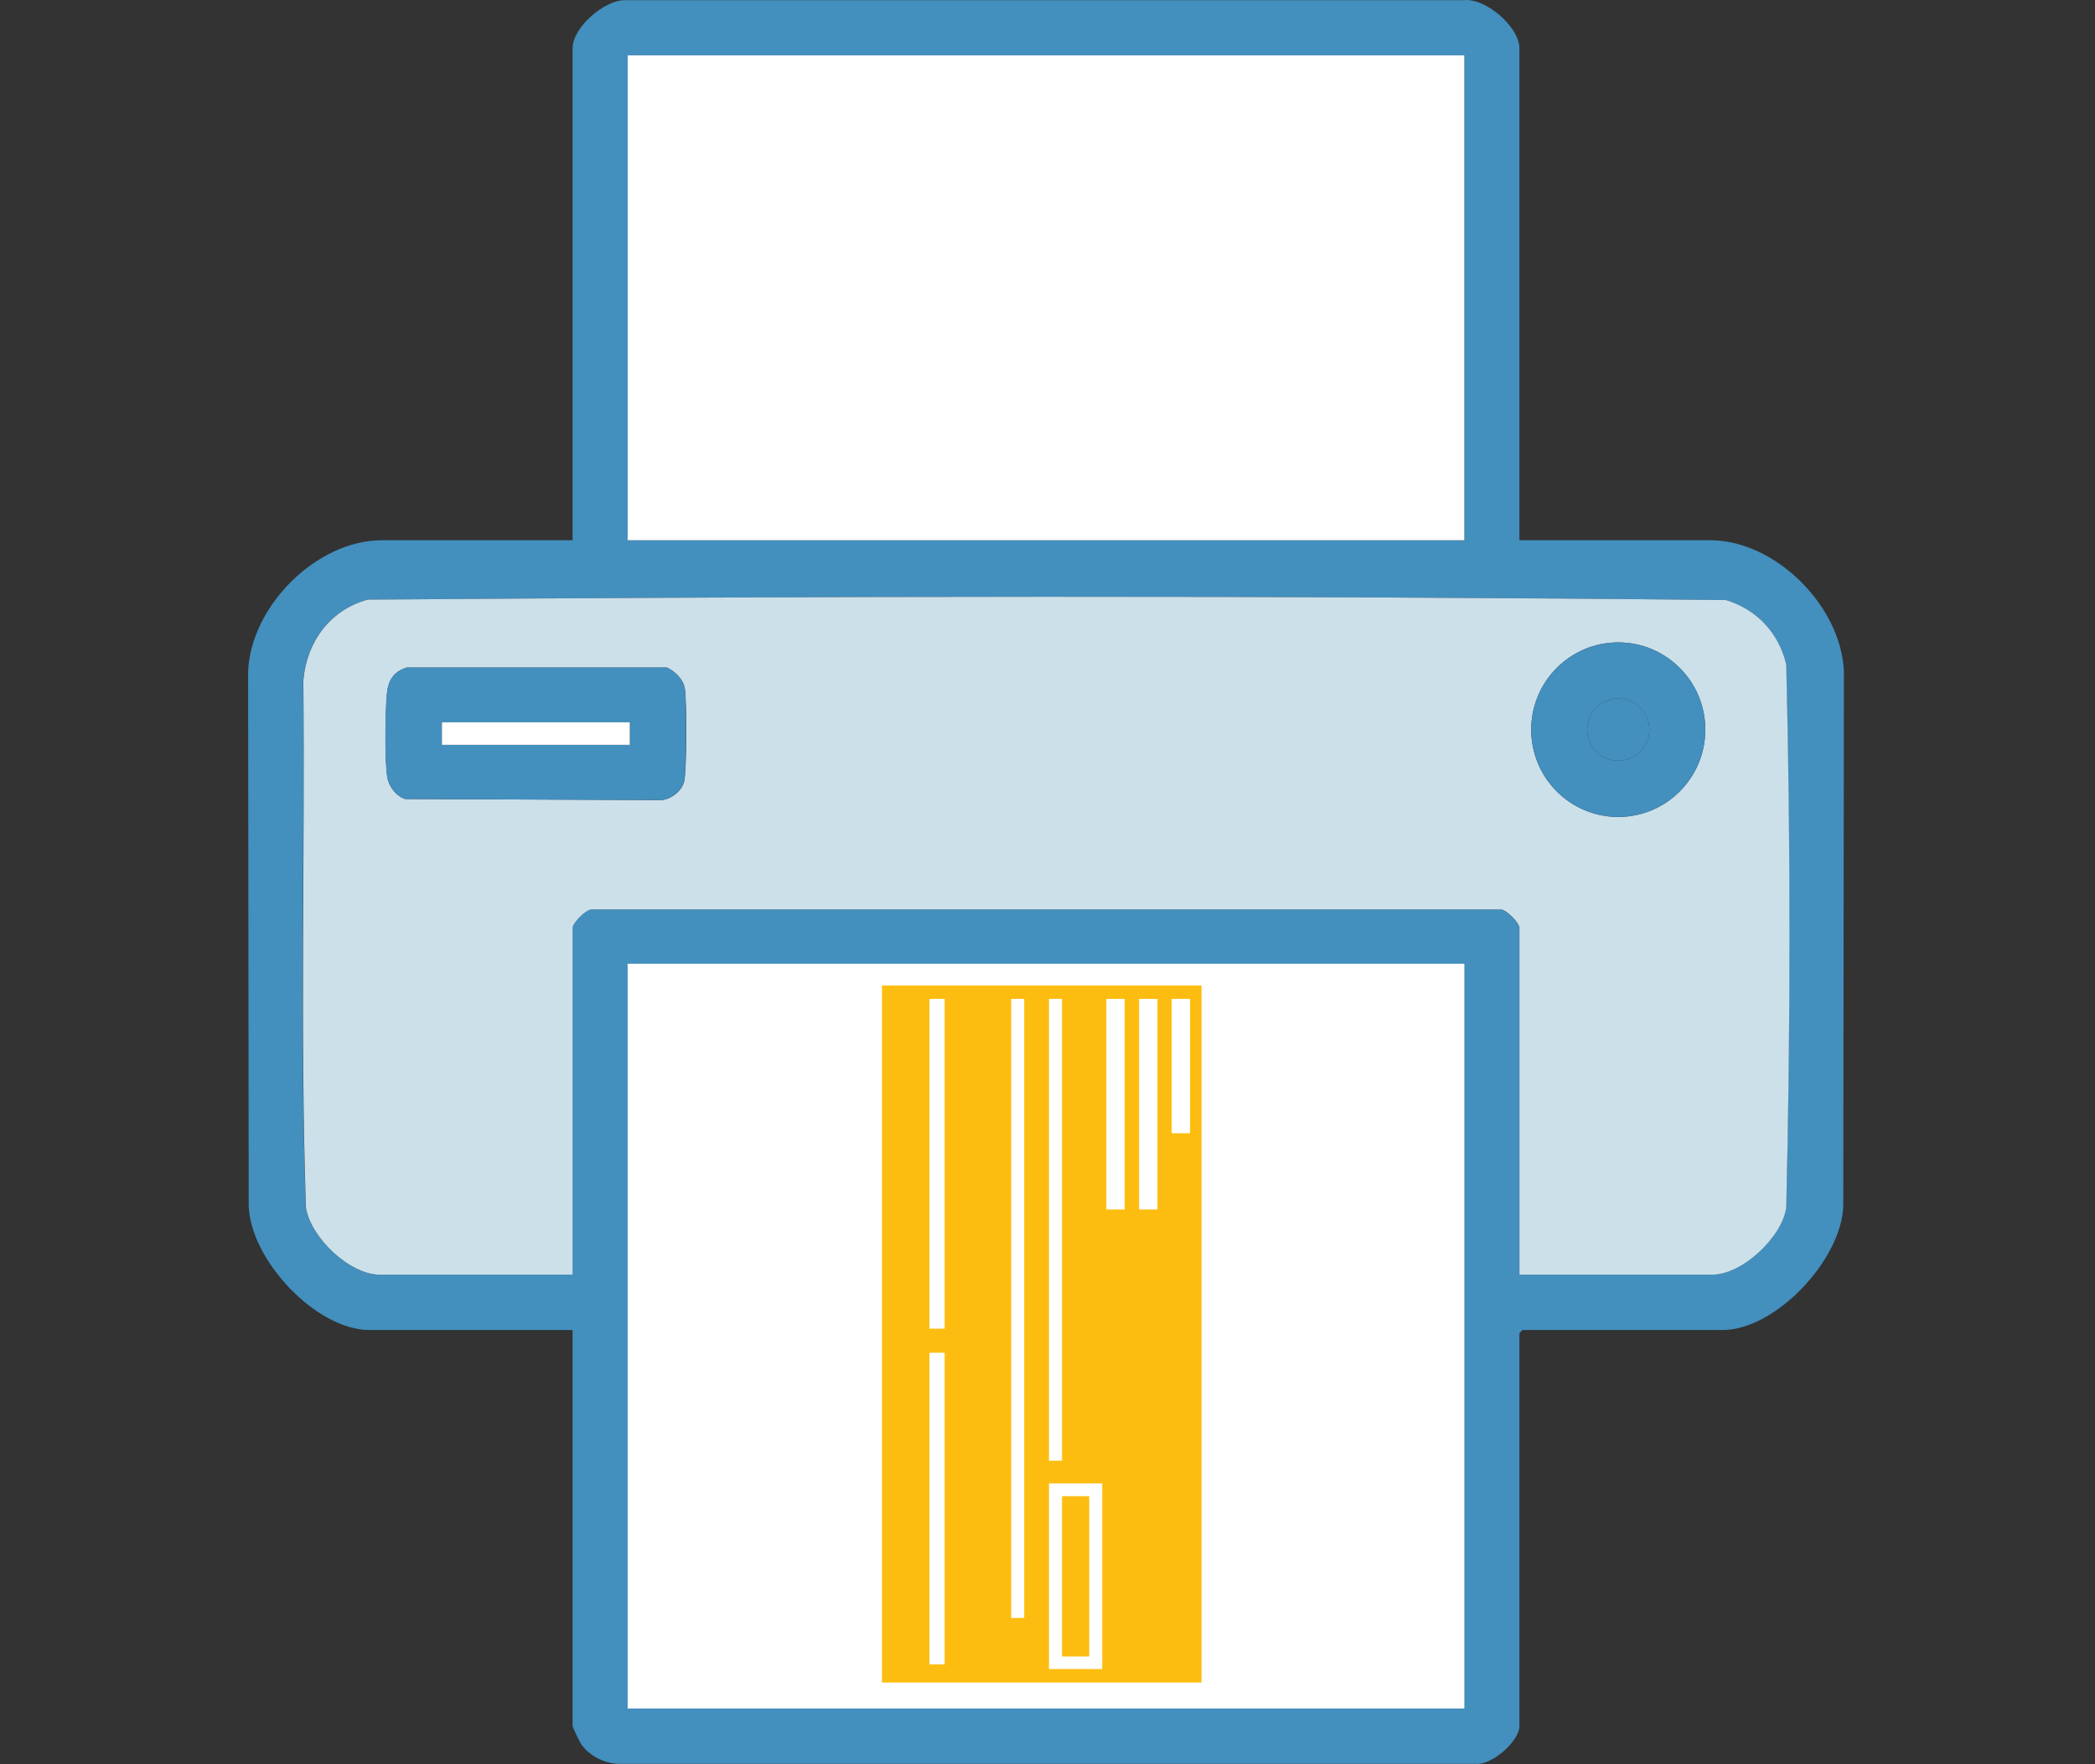<svg xmlns="http://www.w3.org/2000/svg" width="76" height="64" viewBox="0 0 76 64" fill="none"><rect x="0" y="0" width="76" height="64" fill="#333333" stroke="none"/><path d="M52.984 33.949H22.931C22.505 33.949 22.159 34.295 22.159 34.722V62.455C22.159 62.883 22.505 63.229 22.931 63.229H52.984C53.41 63.229 53.755 62.883 53.755 62.455V34.722C53.755 34.295 53.41 33.949 52.984 33.949Z" fill="white"></path><path d="M55.12 19.598H62.041C64.416 19.598 66.814 22.008 66.891 24.384L66.869 43.737C66.814 45.684 64.422 48.249 62.485 48.249H55.231L55.12 48.361V62.611C55.12 63.151 54.171 63.991 53.605 63.986H22.436C21.931 63.974 21.365 63.691 21.082 63.268C21.027 63.19 20.771 62.656 20.771 62.611V48.249H13.407C11.459 48.249 9.078 45.695 9.022 43.737L9 24.384C9.078 22.008 11.475 19.598 13.851 19.598H20.771V1.748C20.771 1.002 21.909 0.011 22.658 0.006H53.089C53.894 -0.089 55.12 0.98 55.12 1.753V19.604V19.598ZM53.122 2.009H22.769V19.598H53.122V2.009ZM55.12 46.241H62.113C63.195 46.241 64.638 44.889 64.794 43.809C64.949 37.26 64.949 30.655 64.794 24.105C64.533 22.965 63.722 22.108 62.607 21.768C46.201 21.596 29.74 21.629 13.335 21.752C11.964 22.136 11.131 23.282 10.998 24.678C11.053 31.05 10.876 37.449 11.092 43.809C11.27 44.889 12.68 46.241 13.773 46.241H20.766V33.66C20.766 33.487 21.215 33.014 21.432 32.992H54.449C54.665 33.02 55.114 33.487 55.114 33.66V46.241H55.12ZM53.122 34.962H22.769V61.977H53.122V34.962Z" fill="#438FBE"></path><path d="M55.12 46.241V33.66C55.12 33.487 54.671 33.014 54.454 32.992H21.438C21.221 33.02 20.771 33.487 20.771 33.66V46.241H13.779C12.685 46.241 11.27 44.894 11.098 43.809C10.887 37.449 11.065 31.055 11.004 24.678C11.131 23.282 11.969 22.13 13.34 21.752C29.746 21.629 46.212 21.596 62.612 21.768C63.728 22.108 64.533 22.965 64.799 24.105C64.96 30.655 64.955 37.26 64.799 43.809C64.644 44.889 63.195 46.241 62.119 46.241H55.126H55.12ZM61.863 26.47C61.863 24.723 60.448 23.304 58.705 23.304C56.963 23.304 55.547 24.723 55.547 26.47C55.547 28.218 56.963 29.636 58.705 29.636C60.448 29.636 61.863 28.218 61.863 26.47ZM14.755 24.217C14.267 24.372 14.078 24.695 14.034 25.196C13.978 25.825 13.951 27.65 14.056 28.223C14.112 28.535 14.389 28.902 14.705 28.985L24.002 29.024C24.351 28.991 24.729 28.702 24.817 28.357C24.917 27.973 24.917 25.424 24.845 24.985C24.79 24.64 24.501 24.367 24.201 24.217H14.755Z" fill="#CCE0EA"></path><path d="M53.122 2.009H22.77V19.598H53.122V2.009Z" fill="white"></path><path d="M14.755 24.217H24.196C24.495 24.361 24.784 24.64 24.84 24.985C24.906 25.424 24.906 27.978 24.812 28.357C24.723 28.696 24.346 28.991 23.996 29.024L14.7 28.985C14.389 28.902 14.111 28.535 14.05 28.223C13.945 27.65 13.973 25.819 14.028 25.196C14.073 24.695 14.261 24.372 14.75 24.217H14.755ZM16.032 26.203V27.021H22.847V26.203H16.032Z" fill="#438FBE"></path><path d="M61.863 26.47C61.863 28.218 60.448 29.636 58.705 29.636C56.963 29.636 55.547 28.218 55.547 26.47C55.547 24.723 56.963 23.304 58.705 23.304C60.448 23.304 61.863 24.723 61.863 26.47ZM59.832 26.47C59.832 25.847 59.327 25.341 58.705 25.341C58.084 25.341 57.579 25.847 57.579 26.47C57.579 27.093 58.084 27.6 58.705 27.6C59.327 27.6 59.832 27.093 59.832 26.47Z" fill="#438FBE"></path><path d="M22.847 26.203H16.032V27.021H22.847V26.203Z" fill="white"></path><path d="M58.706 27.6C59.328 27.6 59.832 27.094 59.832 26.47C59.832 25.846 59.328 25.341 58.706 25.341C58.083 25.341 57.579 25.846 57.579 26.47C57.579 27.094 58.083 27.6 58.706 27.6Z" fill="#438FBE"></path><path d="M43.798 35.412H31.921V61.276H43.798V35.412Z" fill="#FDBD10"></path><path d="M31.522 61.515V35.279H44.065V61.515H31.522ZM31.994 35.752V61.036H43.587V35.752H31.994Z" fill="white"></path><path d="M34.269 36.236H33.719V48.199H34.269V36.236Z" fill="white"></path><path d="M34.269 49.073H33.719V60.38H34.269V49.073Z" fill="white"></path><path d="M38.526 36.236H38.054V52.99H38.526V36.236Z" fill="white"></path><path d="M37.155 36.236H36.683V58.694H37.155V36.236Z" fill="white"></path><path d="M38.054 60.547V53.814H39.985V60.547H38.054ZM38.526 54.276V60.09H39.514V54.276H38.526Z" fill="white"></path><path d="M41.989 36.236H41.323V43.876H41.989V36.236Z" fill="white"></path><path d="M43.171 36.236H42.505V41.11H43.171V36.236Z" fill="white"></path><path d="M40.801 36.236H40.135V43.876H40.801V36.236Z" fill="white"></path></svg>